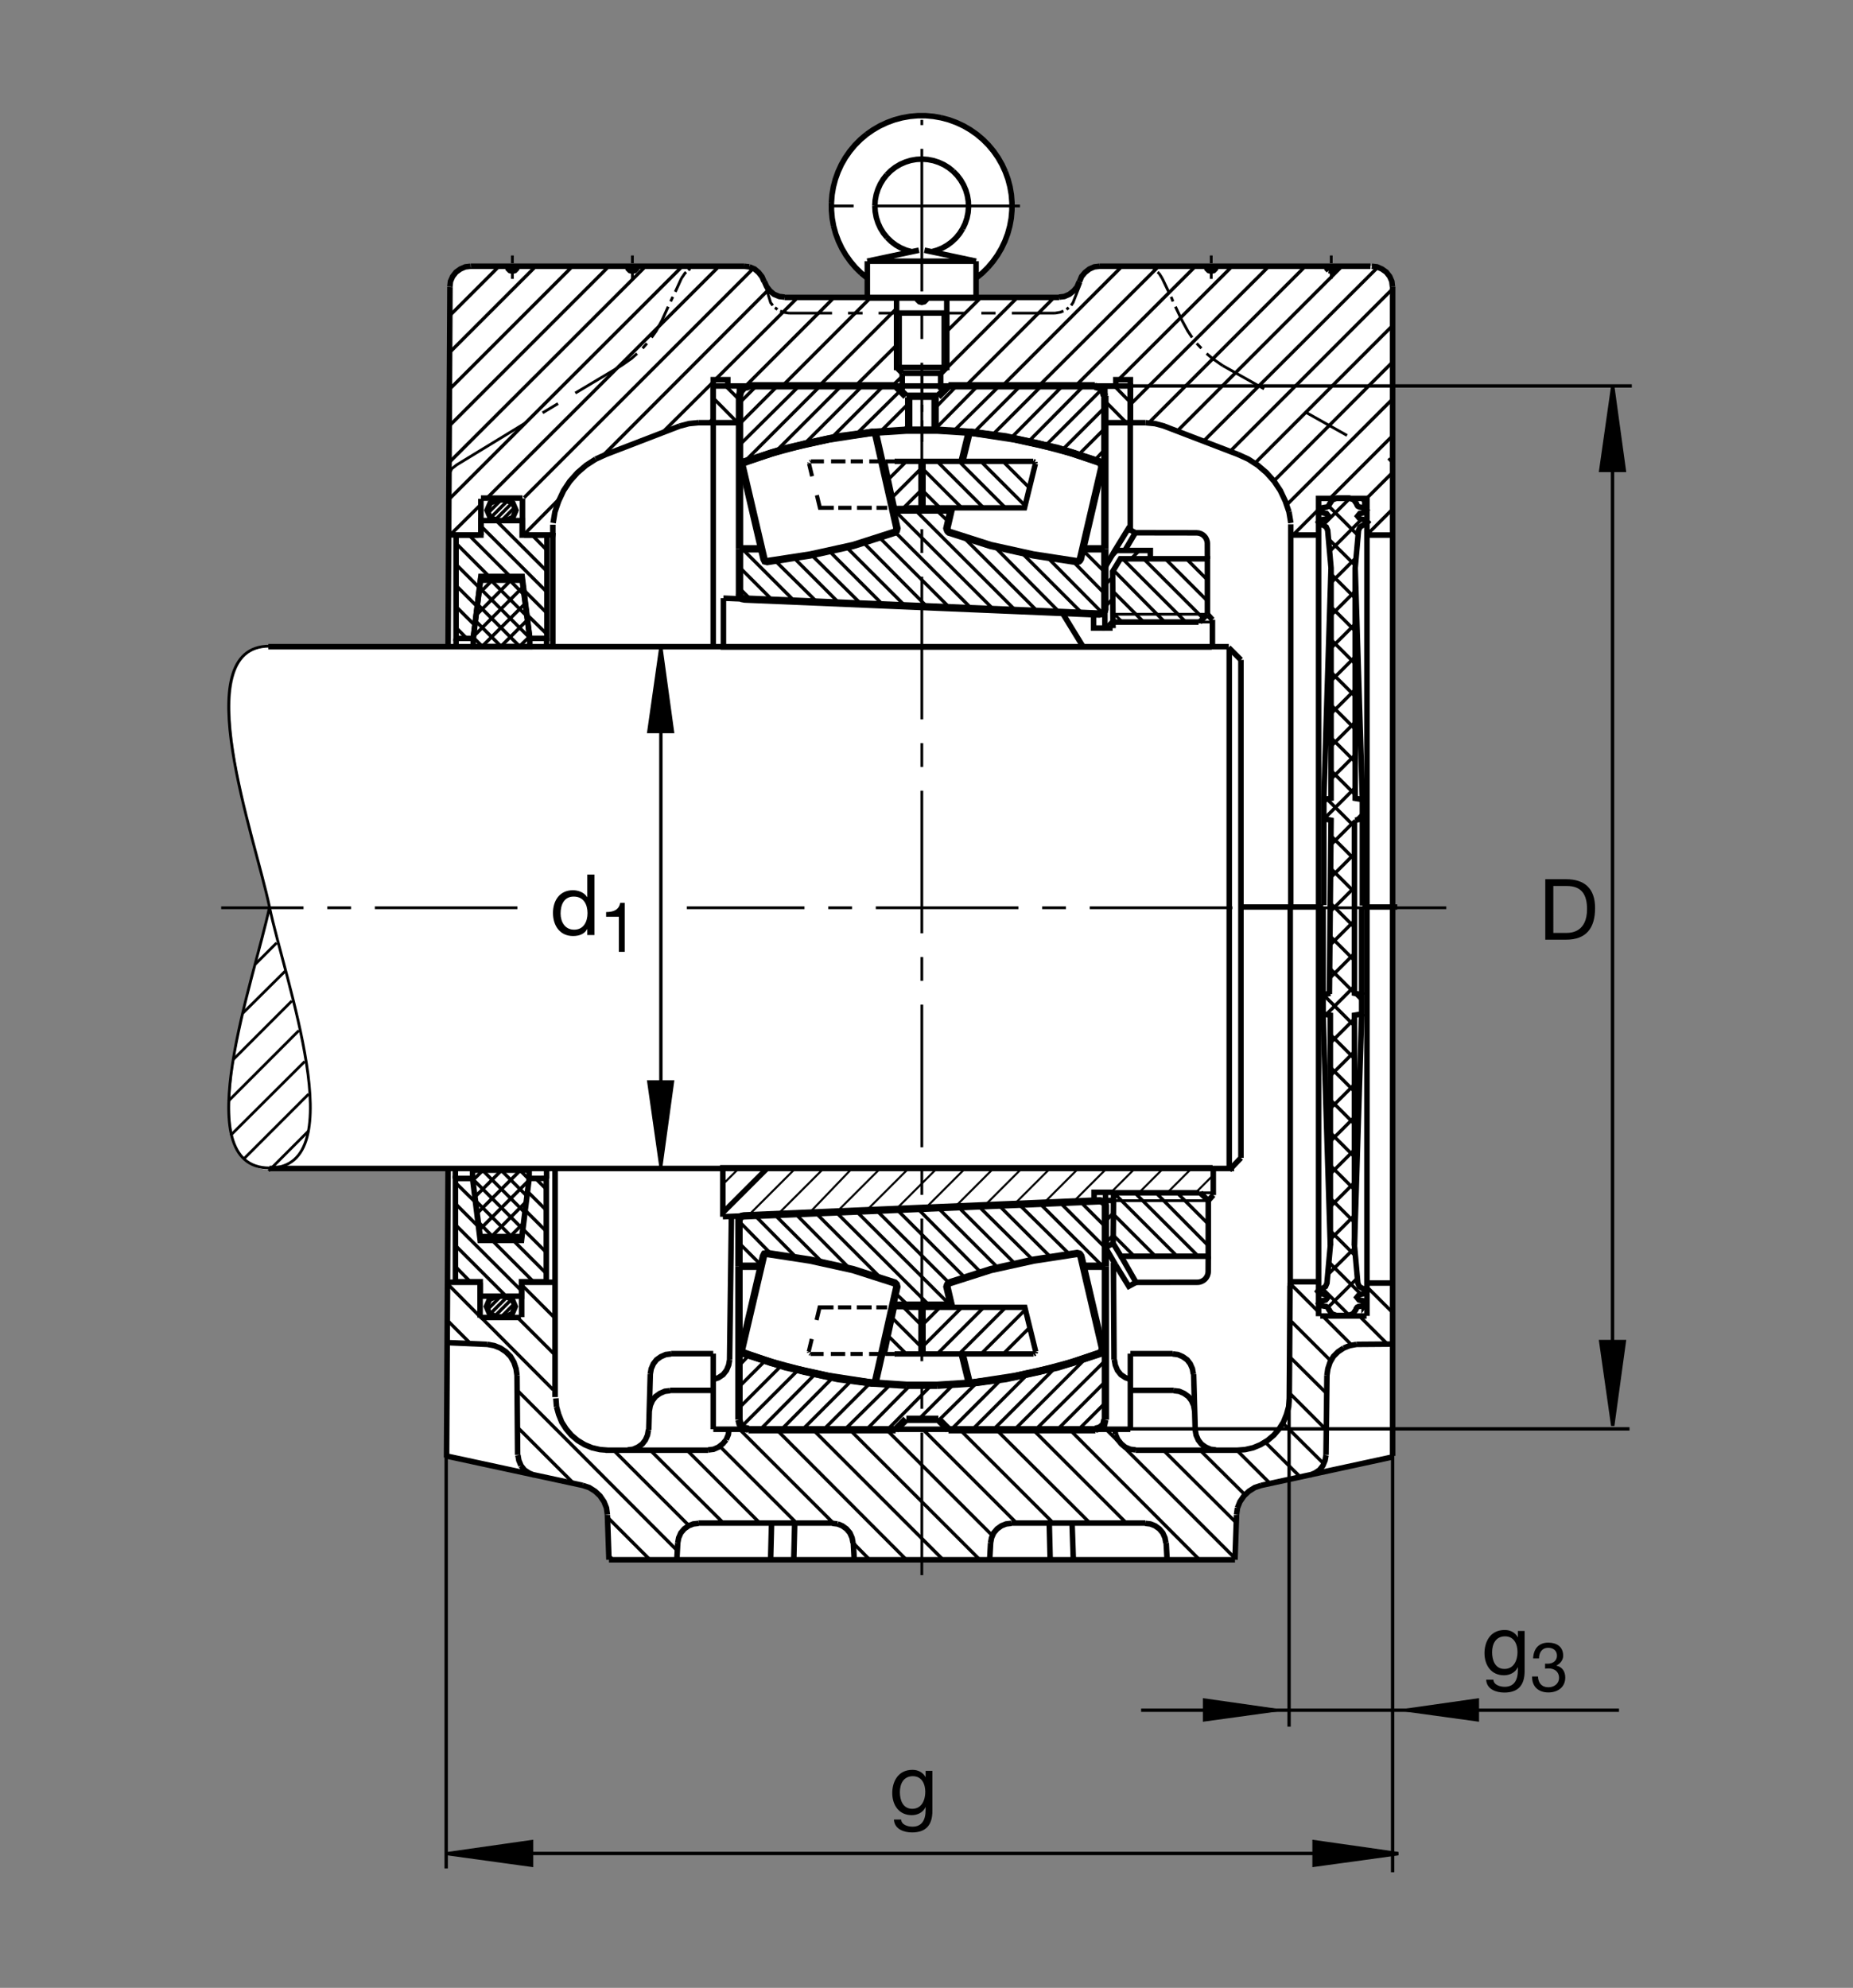 <?xml version="1.0" encoding="utf-8"?>
<!-- Generator: Adobe Illustrator 22.1.0, SVG Export Plug-In . SVG Version: 6.00 Build 0)  -->
<svg version="1.1" id="Ebene_1" xmlns="http://www.w3.org/2000/svg" xmlns:xlink="http://www.w3.org/1999/xlink" x="0px" y="0px"
	 viewBox="0 0 779.526 836.22" style="enable-background:new 0 0 779.526 836.22;" xml:space="preserve">
<rect x="0" y="0" width="779.526" height="836.22" fill="#808080" stroke="none"/>
<style type="text/css">
	.st0{fill:none;}
	.st1{fill:#FFFFFF;}
	.st2{fill:none;stroke:#000000;stroke-width:1.165;stroke-miterlimit:10;}
	.st3{fill:none;stroke:#000000;stroke-width:1.165;stroke-miterlimit:10.433;stroke-dasharray:60,10,10,10;}
	.st4{fill:none;stroke:#000000;stroke-width:2.329;stroke-miterlimit:10;}
	.st5{fill:none;stroke:#000000;stroke-width:1.165;stroke-miterlimit:10.433;}
	.st6{fill:none;stroke:#000000;stroke-width:2.33;stroke-miterlimit:10.433;}
	.st7{fill:none;stroke:#000000;stroke-width:1.165;stroke-miterlimit:10.433;stroke-dasharray:20,20;}
	.st8{fill:none;stroke:#000000;stroke-width:2.268;stroke-miterlimit:10.433;}
	.st9{fill:none;stroke:#000000;stroke-width:1.165;stroke-miterlimit:10;stroke-dasharray:60,10,10,10;}
	.st10{fill:none;stroke:#000000;stroke-width:0;stroke-miterlimit:10;}
	.st11{fill:none;stroke:#000000;stroke-width:2.325;stroke-miterlimit:3.864;}
	.st12{fill:none;stroke:#000000;stroke-width:1.417;stroke-miterlimit:3.864;}
	.st13{stroke:#000000;stroke-width:1.417;stroke-miterlimit:3.864;}
	.st14{fill:none;stroke:#000000;stroke-width:3.107;stroke-miterlimit:10;}
	.st15{fill:none;stroke:#000000;stroke-width:0.851;stroke-miterlimit:10.433;}
	.st16{fill:none;stroke:#000000;stroke-width:2.268;stroke-miterlimit:3.864;}
	.st17{fill:none;stroke:#000000;stroke-width:1.701;stroke-miterlimit:10;}
	.st18{fill:none;stroke:#000000;stroke-width:2.268;stroke-miterlimit:10;}
</style>
<polygon class="st0" points="0,0 779.526,0 779.526,836.22 0,836.22 0,0 "/>
<path class="st1" d="M188.198,272.024l0.806-151.152l1.23-4.768l1.431-1.822l1.816-1.301l2.085-0.911l2.569-0.259h114.34
	l4.043,0.659l0.381,0.511l1.689,1.431l1.431,1.821l0.913,2.08l1.04,2.082l1.431,1.821l1.689,1.431l2.212,0.91l2.212,0.39h35.259
	l0.029-8.064l-1.889-1.479l-1.934-1.816l-1.455-1.457l-1.294-1.529l-1.167-1.582l-1.172-1.611l-1.763-3.159l-1.499-2.932
	l-1.172-3.367l-0.796-2.976l-0.698-3.816l-0.23-4.612l0.332-5.047l0.85-4.25l1.421-4.328l2.031-4.502l3.252-5.098l4.341-4.585
	l5.039-3.984l5.6-2.878l4.8-1.75l4.224-0.986l6.264-0.496l6.783,0.581l6.064,1.711l5.068,2.265l4.405,2.766l4.463,3.823l3.408,4.058
	l2.734,4.068l2.168,4.443l1.611,5.068L425.6,83l0.146,5.911l-0.908,5.962l-2.051,6.611l-1.387,2.927l-1.553,2.619l-1.787,2.703
	l-2.061,2.383l-2.519,2.519l-2.861,2.352v7.908l34.658-0.078l2.207-0.259l2.08-0.91l1.826-1.431l1.426-1.692l0.39-0.13l0.655-2.082
	l0.908-2.209l1.436-1.692l1.816-1.431l2.08-0.911l2.217-0.259h114.238l2.734,0.259l2.08,0.911l1.826,1.301l1.426,1.822l0.908,2.08
	l0.391,2.341l-0.039,492.395l-55.411,12.797l-2.734,0.914l-2.471,1.557l-2.08,1.953l-1.69,2.471l-1.045,2.602l-0.391,2.861
	l-0.645,18.989H387.397l-131.089-0.83l-1.45-18.159l-0.39-2.861l-1.045-2.602l-1.689-2.471l-2.08-1.953l-3.042-2.07l-58.74-13.383
	l0.61-121.172l-74.297,0.571c-35.507,0-6.812-80.766-0.752-110.212c-6.059-29.443-33.75-109.875-0.185-109.688
	C167.827,272.539,188.198,272.024,188.198,272.024L188.198,272.024z"/>
<line class="st2" x1="257.993" y1="656.128" x2="256.177" y2="654.185"/>
<line class="st3" x1="608.432" y1="381.86" x2="288.93" y2="381.86"/>
<path class="st2" d="M586.303,197.773l-0.898-2.976 M585.112,194.16l-0.293-0.566l-0.801-0.708 M514.35,153.801l-4.287-2.986
	l-2.461-2.078 M505.395,146.53l-1.953-2.075 M501.499,141.988l-1.816-2.725l-2.471-4.544 M454.673,118.969l-3.282,8.35l-0.781,1.169
	 M449.575,129.399l-0.908,0.776 M447.368,130.825l-1.298,0.52l-2.207,0.388 M480.991,112.004l2.461,0.259l0.654,0.391
	 M485.141,113.042l0.518,0.261l0.391,0.389 M486.958,114.47l0.655,0.52 M487.612,114.99l1.298,2.075 M331.85,131.733l-2.339-0.388
	l-1.299-0.52 M327.046,130.175l-1.04-0.776 M325.097,128.488l-0.908-1.169l-2.427-8.052 M294.726,112.004l-2.466,0.259l-0.649,0.391
	 M290.444,113.042l-0.522,0.261l-0.391,0.389 M288.623,114.47l-0.517,0.52l-1.426,2.075 M278.501,134.719l-2.466,4.544l-1.948,2.725
	 M272.138,144.455l-1.816,2.075 M267.988,148.738l-2.339,2.078l-4.283,2.986 M387.793,131.733h-18.174 M362.871,131.733h-6.099
	 M350.019,131.733H331.85 M286.679,117.065l-2.598,5.713 M283.042,124.854l-0.908,1.948 M281.094,129.008l-2.593,5.71
	 M266.04,117.326v-3.115 M266.04,112.912v-1.037 M266.04,110.708v-3.247 M261.367,153.801l-19.341,11.551 M234.756,169.765
	l-6.49,3.894 M215.547,117.326v-3.115 M215.547,112.912v-1.037 M215.547,110.708v-3.247 M387.793,131.733h18.169 M412.846,131.733
	h5.967 M425.688,131.733h18.174 M488.911,117.065l2.725,5.713 M492.671,124.854l0.781,1.948 M494.487,129.008l2.724,5.71
	 M509.546,117.326v-3.115 M509.546,112.912v-1.037 M509.546,110.708v-3.247 M560.034,117.326v-3.115 M560.034,112.912v-1.037
	 M560.034,110.708v-3.247"/>
<path class="st4" d="M300.049,162.368v15.445 M519.184,491.543H113.379 M112.876,272.048h404.052 M543.032,219.997l-0.781-4.671
	 M542.251,215.327l-1.553-4.544l-2.08-4.414l-2.598-3.894l-3.242-3.635l-3.633-3.113l-4.023-2.598l-4.287-1.949 M475.532,177.813
	h-10.723v-15.445h10.723V177.813L475.532,177.813z M454.116,118.493l0.908-2.207l1.436-1.687l1.816-1.428l2.07-0.908l2.207-0.259
	 M507.466,112.004l0.263,1.038l0.781,0.779l1.035,0.261l1.035-0.261l0.781-0.779l0.254-1.038 M557.964,112.004l0.254,1.038
	l0.781,0.779 M558.999,113.821l1.035,0.261l1.045-0.261l0.771-0.779l0.264-1.038 M577.085,112.004l2.207,0.259l2.07,0.908
	l1.826,1.299l1.426,1.817l0.908,2.077l0.254,2.207 M389.868,125.114l-0.263,1.038l-0.772,0.779l-1.04,0.259 M387.793,127.19
	l-1.035-0.259l-0.781-0.779l-0.259-1.038 M197.949,112.004l-2.207,0.259l-2.075,0.908l-1.816,1.299l-1.43,1.817l-0.909,2.077
	l-0.258,2.207 M233.852,588.247l0.259,3.501 M234.111,591.748l0.913,3.247l1.294,3.242l1.817,2.856l2.207,2.598l2.598,2.207
	l2.988,1.816l3.116,1.299l3.374,0.776l3.374,0.259 M520.444,610.049l3.378-0.259l3.37-0.776l3.115-1.299l2.989-1.816l2.597-2.207
	l2.207-2.598l1.816-2.856l1.299-3.242l0.908-3.247l0.254-3.501 M217.881,612.129l0.391,2.207l0.908,2.202 M219.179,616.538
	l1.431,1.822l1.948,1.294l2.202,0.913 M273.569,577.988l0.386-2.207l0.908-2.075l1.298-1.69l1.822-1.294l2.075-0.913l2.207-0.254
	 M306.665,601.225l-0.259,2.202l-0.909,2.207 M305.498,605.634l-1.426,1.69l-1.816,1.431l-2.08,0.908l-2.207,0.259 M272.788,601.484
	l-0.391,2.207l-0.908,2.075l-1.294,1.69l-1.822,1.299l-2.075,0.908l-2.207,0.259 M273.178,593.438l0.391-2.207l0.908-2.076
	l1.299-1.689l1.816-1.299l2.075-0.909l2.207-0.258 M300.049,580.327l2.207-0.781l1.943-1.299l1.431-1.817l0.908-2.207l0.391-2.207
	 M350.151,640.815l2.207,0.259 M352.358,641.074l1.944,0.776l1.816,1.299l1.431,1.69l0.908,2.075l0.391,2.075 M293.818,640.815
	l-2.207,0.259l-1.948,0.776l-1.816,1.299l-1.431,1.69l-0.908,2.075l-0.386,2.075 M217.495,578.51l-0.391-2.729l-0.908-2.725
	l-1.426-2.465l-1.948-1.949l-2.339-1.557l-2.593-1.035l-2.857-0.523 M493.843,585l2.207,0.258l2.07,0.909l1.816,1.299l1.299,1.689
	l0.908,2.076l0.391,2.207 M502.798,601.484l0.39,2.207l0.908,2.075l1.299,1.69l1.816,1.299l2.07,0.908l2.208,0.259 M481.762,640.815
	l2.207,0.259l1.954,0.776l1.816,1.299l1.426,1.69l0.908,2.075l0.391,2.075 M477.739,609.922l-2.208-0.259l-2.207-0.908l-1.68-1.431
	l-1.426-1.816l-0.917-2.081 M469.302,603.427l-0.254-2.202 M493.315,569.555l2.207,0.254l2.08,0.913l1.816,1.294l1.299,1.69
	l0.908,2.075l0.391,2.207 M550.952,620.566l2.207-0.913l1.944-1.294l1.426-1.822l0.908-2.202l0.391-2.207 M425.434,640.815
	l-2.207,0.259l-1.943,0.776l-1.816,1.299l-1.436,1.69l-0.908,2.075l-0.391,2.075 M575.053,225.095h11.367 M285.898,179.24
	l3.897-1.037l4.023-0.391 M254.878,191.181l-4.287,1.949 M321.465,118.493l-0.909-2.075l-1.43-1.819l-1.685-1.428l-2.207-0.908
	 M315.234,112.263l-2.207-0.259 M321.592,118.493l0.913,2.077l1.425,1.816l1.685,1.428l2.207,0.908l2.207,0.259 M385.718,125.114
	l0.259,1.038l0.781,0.779l1.035,0.259l1.04-0.259l0.772-0.779l0.263-1.038 M268.115,112.004l-0.259,1.038l-0.776,0.779l-1.04,0.261
	l-1.04-0.261l-0.777-0.779l-0.258-1.038 M217.622,112.004l-0.258,1.038l-0.777,0.779l-1.04,0.261l-1.04-0.261l-0.777-0.779
	l-0.259-1.038 M481.899,177.813l4.024,0.391l3.896,1.037 M445.552,124.983l2.207-0.259l2.08-0.908l1.816-1.428l1.426-1.687
	l0.909-2.207 M570.678,565.527l-2.852,0.523l-2.598,1.035 M565.229,567.085l-2.334,1.557l-1.953,1.949l-1.426,2.465l-0.908,2.725
	l-0.391,2.729 M530.571,624.849l-2.725,0.908l-2.47,1.558l-2.07,1.948l-1.69,2.466l-1.035,2.593 M520.581,634.321l-0.391,2.857
	 M481.762,640.683h-56.328 M387.793,656.128h131.743 M475.532,601.225H300.078 M350.151,640.683h-56.333 M255.527,637.177
	l-0.391-2.857l-1.04-2.593l-1.684-2.466l-2.08-1.948l-2.466-1.558l-2.725-0.908 M272.92,601.484l0.649-23.497 M188.501,491.87
	l-0.639,121.264 M282.265,569.424h17.783 M358.974,648.989l0.391,7.139 M254.746,610.049h43.223 M468.784,572.016l0.391,2.207
	l0.908,2.207l1.426,1.817l1.953,1.299l2.207,0.781 M475.532,569.424v31.801 M307.705,512.046l-0.777,59.971 M245.141,624.849
	l-57.193-12.334 M217.754,611.997l-0.259-33.487 M198.047,112.004h114.98 M321.592,118.493v0.129 M330.029,125.114h57.764
	 M300.049,177.813h-6.23 M285.898,179.24l-31.021,11.941 M554.712,225.056h-11.778 M554.712,553.662V209.658h20.341v343.887
	 M576.557,112.004H462.553 M454.116,118.493v0.129 M445.552,125.114h-57.759 M489.682,179.24l31.153,11.941 M219.8,225.3v-15.617
	 M493.315,569.424h-17.784 M502.143,577.988l0.655,23.497 M468.657,572.016l-0.263-40.844 M530.571,624.849l55.313-11.973
	 M493.843,584.868h-18.311 M255.527,637.31l0.65,18.818 M543.296,539.19h11.406 M574.878,553.584h-19.482 M542.71,540.883
	l-0.332,47.364 M558.218,578.51l-0.391,33.487 M520.962,610.049h-43.223 M520.19,637.31l-0.654,18.818 M416.733,648.989
	l-0.391,7.139 M300.049,601.225v-31.801 M574.995,539.732h11.133 M451.528,656.128l-0.528-15.445 M441.401,640.683l0.391,15.445
	 M387.793,656.128H256.177 M281.875,584.868h18.174 M324.58,640.683l-0.391,15.445 M333.926,656.128l0.391-15.445 M285.122,648.989
	l-0.391,7.139 M490.591,648.989l0.39,7.139 M202.3,225.166v-15.347 M188.711,225.027h12.583 M586.01,565.41l-15.332,0.117
	 M219.8,209.536h-17.486 M188.55,564.81l16.484,0.718"/>
<path class="st5" d="M113.379,491.313c-35.43,0-6.05-80.371,0-109.753 M113.379,491.313c35.434,0,6.049-80.371,0-109.753
	 M113.379,271.801c-35.43,0-6.05,80.374,0,109.759"/>
<path class="st6" d="M542.778,540.883V382.031 M543.003,220.571v161.46 M233.51,587.695V491.87"/>
<path class="st4" d="M300.049,177.813h11.01v-15.445h-11.01V177.813L300.049,177.813z M300.049,272.048V159.724h6.133v2.644h163.218
	v-2.644h6.133v18.089h6.367"/>
<line class="st3" x1="387.793" y1="662.612" x2="387.793" y2="50.423"/>
<line class="st4" x1="189.282" y1="120.7" x2="188.501" y2="271.884"/>
<polyline class="st2" points="188.843,199.499 190.093,197.148 192.09,195.574 221.001,177.944 "/>
<line class="st6" x1="232.578" y1="220.715" x2="232.578" y2="271.731"/>
<path class="st4" d="M219.458,539.472v14.595 M201.958,539.604v14.668 M188.55,539.404h12.744 M219.121,554.214h-16.807
	 M233.652,539.404h-13.174 M475.493,224.048v-46.313"/>
<path class="st2" d="M96.035,463.208l29.692-29.693 M128.188,446.538l-31.201,31.069 M102.646,487.426l27.197-27.197
	 M129.863,475.688l-16.875,16.875 M107.427,405.581l8.945-8.948 M119.917,408.569l-17.779,17.647 M98.11,445.723l24.678-24.678"/>
<path class="st4" d="M222.607,492.251v3.477l-3.076,24.463h-17.52l-3.217-24.463v-3.477H222.607L222.607,492.251z M219.389,539.18
	h10.43v-43.482l-7.212,0.029l-3.218,26.07h-17.378l-3.217-26.07h-7.212v43.452h10.429v6.079h17.378V539.18L219.389,539.18
	L219.389,539.18z M212.441,545.258l3.042,1.304l1.299,3.042l-1.299,3.042l-3.042,1.304h-3.476l-3.042-1.304l-1.304-3.042
	l1.304-3.042l3.042-1.304H212.441L212.441,545.258z M199.072,272.014v-3.477l3.081-24.466h17.514l3.217,24.466v3.477H199.072
	L199.072,272.014z M250.591,193.13l-4.023,2.598l-3.633,3.113l-3.247,3.635l-2.593,3.894l-2.075,4.414l-1.563,4.544l-0.777,4.671
	 M232.68,224.079L232.68,224.079l-0.132,0.947h-12.07"/>
<path class="st6" d="M191.548,495.8v-4.199 M229.951,495.8v-3.896 M191.85,268.681v3.301 M229.951,268.383v3.299"/>
<line class="st3" x1="217.68" y1="381.86" x2="93.052" y2="381.86"/>
<line class="st7" x1="514.35" y1="153.801" x2="583.276" y2="192.497"/>
<path class="st4" d="M209.238,219.004l-3.037-1.304l-1.304-3.042l1.304-3.039l3.037-1.304h3.477l3.042,1.304l1.303,3.039
	l-1.303,3.042l-3.042,1.304H209.238L209.238,219.004z M202.29,225.088h-10.43v43.479l7.212-0.029l3.218-26.07h17.378l3.217,26.07
	h7.212v-43.45h-10.429v-6.084H202.29V225.088L202.29,225.088L202.29,225.088z"/>
<line class="st2" x1="572.944" y1="549.399" x2="574.565" y2="547.779"/>
<path class="st4" d="M559.653,523.94l-3.047-97.388 M558.94,550.517l0.098,0.406 M572.837,418.457v-36.529 M569.8,523.94
	l3.037-97.388 M556.606,382.109v36.348"/>
<line class="st2" x1="570.2" y1="345.046" x2="573.139" y2="342.104"/>
<path class="st4" d="M559.956,238.935l-3.047,97.388 M559.243,212.356l0.107-0.406 M573.139,344.417v36.528 M570.102,238.935
	l3.037,97.388 M556.909,380.766v-36.35 M570.102,345.046l3.037-0.63v-8.094l-3.037-0.508v-96.88l1.416-15.825l0.616-1.421
	l1.318-0.811l1.113-0.203l0.811-1.016l-0.811-0.913l-2.539-0.508l-0.908-1.116l0.908-1.115l2.129-0.406l0.82-1.016l-0.82-1.014
	v0.103l-2.334-0.408l-0.606-0.303l-0.401-0.611l-0.107-0.406l-1.211-1.723l-1.933-0.71h-2.539h-2.529l-1.934,0.71l-1.211,1.723
	l-0.508,1.016l-0.615,0.303l-2.324,0.408l-0.81,0.911l0.81,1.016l2.129,0.406l0.908,1.115l-0.908,1.116l-2.539,0.508l-0.811,0.913
	l0.811,1.016l1.113,0.203l1.319,0.811l0.615,1.421l1.416,15.825v96.88l-3.047,0.508v8.094l3.047,0.63l-0.703,73.108 M569.8,345.315
	v72.512l3.037,0.63v8.095l-3.037,0.508v96.88l1.416,15.825l0.606,1.416l1.318,0.816l1.123,0.2l0.81,1.016l-0.81,0.913l-2.539,0.508
	l-0.918,1.114l0.918,1.118l2.129,0.405l0.81,1.016l-0.81,1.016v-0.103l-2.334,0.406l-0.605,0.302l-0.41,0.61l-0.097,0.406
	l-1.221,1.724l-1.924,0.713h-2.539h-2.539l-1.923-0.713l-1.221-1.724l-0.498-1.016l-0.615-0.302l-2.334-0.406l-0.81-0.913
	l0.81-1.016l2.129-0.405l0.918-1.118l-0.918-1.114l-2.529-0.508l-0.81-0.913l0.81-1.016l1.113-0.2l1.318-0.816l0.606-1.416
	l1.426-15.825v-96.88l-3.047-0.508v-8.095l3.047-0.63 M517.114,492.236l4.922-5.171 M522.036,487.065V277.588 M516.831,272.387
	l5.205,5.203"/>
<line class="st6" x1="517.124" y1="272.719" x2="517.124" y2="492.28"/>
<path class="st8" d="M521.802,381.548h34.883 M573.178,381.548h14.629"/>
<line class="st9" x1="429.096" y1="86.645" x2="346.841" y2="86.645"/>
<path class="st2" d="M378.838,131.697v24.534 M396.645,131.697v24.534"/>
<path class="st4" d="M388.921,105.263l21.699,4.612 M410.62,109.875v7.127 M410.62,117.002v8.359 M410.62,125.361h-45.757
	 M364.863,125.361v-8.359 M364.863,117.002v-7.127 M364.863,109.875l21.719-4.612 M383.554,105.898l-2.344-0.652l-2.232-0.95
	l-2.114-1.214l-1.934-1.463l-1.743-1.689 M373.188,99.931l-1.533-1.882l-1.284-2.078l-1.001-2.197l-0.742-2.325l-0.439-2.375
	l-0.157-2.429 M368.032,86.645l0.142-2.392l0.44-2.358l0.723-2.271l0.986-2.183l1.245-2.058l1.479-1.866 M373.047,73.518
	l1.709-1.689l1.88-1.463l2.061-1.231l2.202-0.966l2.285-0.705l2.358-0.406l2.392-0.122l2.373,0.176l2.363,0.456l2.266,0.74
	l2.188,1.004l2.021,1.267l1.865,1.496 M401.01,72.075l1.67,1.724l1.445,1.901l1.211,2.076l0.957,2.199l0.664,2.288l0.391,2.358
	l0.098,2.393l-0.186,2.395l-0.479,2.339l-0.751,2.271l-1.045,2.165 M404.985,96.184l-1.28,2.024l-1.513,1.848l-1.748,1.653
	l-1.914,1.425l-2.08,1.196l-2.217,0.916l-2.305,0.652 M410.62,117.002l2.568-2.112l2.373-2.339 M415.561,112.551l2.149-2.534
	l1.933-2.713l1.689-2.866l1.426-3.011l1.162-3.113l0.879-3.205l0.605-3.274l0.293-3.326l0.02-3.325l-0.264-3.31l-0.566-3.291
	l-0.839-3.201l-1.123-3.132 M422.925,72.251l-1.397-3.028l-1.651-2.885l-1.905-2.729l-2.129-2.569l-2.353-2.358l-2.539-2.146
	l-2.725-1.902l-2.871-1.67l-3.028-1.409l-3.115-1.145l-3.223-0.861 M395.991,49.549l-3.272-0.582l-3.305-0.3h-3.345l-3.306,0.3
	l-3.276,0.582l-3.218,0.861l-3.115,1.145l-3.027,1.409l-2.871,1.67l-2.724,1.902 M364.531,56.535l-2.535,2.146l-2.358,2.358
	l-2.128,2.569l-1.905,2.729l-1.655,2.885l-1.387,3.028l-1.128,3.132l-0.844,3.201l-0.562,3.291l-0.264,3.31 M349.765,85.185
	l0.02,3.325l0.293,3.326l0.6,3.274 M350.678,95.11l0.879,3.205l1.162,3.113l1.426,3.011l1.69,2.866l1.938,2.713l2.143,2.534
	l2.378,2.339 M362.295,114.89l2.568,2.112 M364.863,109.875h45.757 M398.296,125.361v29.214h-21.113v-29.214 M377.182,131.697
	h21.113 M377.182,154.575l2.466,2.464"/>
<polyline class="st6" points="379.648,157.038 395.835,157.038 398.296,154.575 "/>
<polyline class="st10" points="388.921,105.263 387.744,105.141 386.562,105.263 "/>
<path class="st6" d="M379.546,157.109v6.836 M395.718,157.138v6.858"/>
<line class="st11" x1="585.854" y1="120.564" x2="585.854" y2="612.431"/>
<path class="st12" d="M305.239,162.368l5.82,5.816 M310.302,177.813l-10.254-10.383 M323.281,121.87l-69.702,69.831
	 M235.146,210.005l-14.497,14.624 M220.478,209.355l96.441-96.443 M302.514,112.004l-97.764,97.632 M188.843,210.097l98.222-98.093
	 M271.621,112.004l-82.617,82.487 M189.111,179.065l67.066-67.061 M240.859,112.004l-51.773,51.77 M189.067,148.347l36.343-36.343
	 M209.966,112.004l-20.782,20.781 M300.859,159.734l34.751-34.619 M350.927,125.114l-37.25,37.254 M329.121,162.368l37.256-37.254
	 M377.202,129.734l-32.632,32.634 M359.887,162.368l17.198-17.07 M379.404,158.423l-4.072,3.945 M395.805,157.339l32.227-32.224
	 M443.471,125.114l-37.246,37.254 M421.665,162.368l50.371-50.364 M202.539,211.977l-13.028,12.9 M278.559,182.038l21.651-21.521
	 M300.049,175.996l-1.689,1.816 M210.805,210.315l-5.737,5.735 M208.11,218.918l7.476-7.475 M216.802,213.181l-5.826,5.823
	 M206.284,217.876l7.388-7.388 M220.625,250.376l-6.084-6.169 M200.898,254.199l17.813,17.815 M202.983,272.014l-3.823-3.823
	 M199.16,267.757l21.03-21.031 M218.452,272.014l4.346-4.258 M230.132,249.106l-27.602-27.602 M222.798,268.276l-21.118-21.116
	 M221.753,259.326l-15.117-15.119 M200.288,258.806l14.516-14.6 M221.059,253.764l-18.335,18.25 M200.029,261.15l10.864,10.864
	 M210.63,272.014l11.298-11.297 M201.421,249.768l5.562-5.561 M197.129,224.968l16.846,16.849 M205.112,241.816l-13.086-13.086
	 M191.728,237.295l9.902,9.902 M200.669,255.102l-9.14-9.143 M191.728,255.024l7.729,7.727 M196.015,268.174l-4.59-4.587
	 M209.428,219.67l20.288,20.288 M230.18,231.557l-6.348-6.48 M230.122,257.961l-9.6-9.602 M222.026,258.862l8.233,8.1
	 M473.852,177.829l-8.779-8.906 M468.774,162.368l6.709,6.836 M487.475,112.004l-50.488,50.364 M452.436,162.368l50.489-50.364
	 M518.374,112.004l-47.822,47.683 M475.532,170.156l58.282-58.151 M549.135,112.004l-65.81,65.808 M495.268,181.318l69.307-69.314
	 M579.614,112.419L506.303,185.6 M517.466,189.885l68.799-68.803 M586.264,136.529l-58.291,58.291 M535.893,202.346l50.371-50.501
	 M586.264,167.422l-44.922,44.917 M544.126,224.878l11.631-11.628 M559.38,209.751l26.884-26.882 M586.264,198.313l-13.067,13.064
	 M586.264,213.73l-11.396,11.397 M543.159,555.796l16.622,16.611 M568.598,565.786l-12.07-12.08 M554.702,551.889l-11.377-11.381
	 M571.987,553.72l11.318,11.324 M585.893,552.182l-10.859-10.854 M542.29,570.508l15.888,15.761 M403.628,601.225l39.463,39.458
	 M458.53,640.683l-39.59-39.458 M434.389,601.225l39.463,39.458 M489.428,610.049l30.625,30.503 M523.696,628.74l-18.829-18.691
	 M519.536,655.483l-54.257-54.258 M449.839,601.225l54.776,54.903 M532.387,606.811l14.834,14.702 M556.968,615.815l-17.227-17.104
	 M534.477,624.214l-13.506-13.501 M557.876,601.411L542.28,585.81 M304.331,640.683l-30.762-30.634 M258.12,610.049l31.675,31.674
	 M284.858,652.237l-67.363-67.496 M255.527,638.217l17.91,17.911 M289.013,610.049l30.635,30.634 M335.093,640.683L302.9,608.491
	 M311.079,601.225l39.463,39.458 M381.303,656.128l-54.775-54.903 M341.845,601.225l54.897,54.903 M412.192,656.128l-54.902-54.903
	 M372.734,601.225l44.78,44.781 M427.641,640.683l-39.458-39.458 M358.974,649.121l6.88,7.007 M202.68,554.609l-14.385-14.517
	 M218.252,554.737l15.371,15.371 M233.652,554.688l-14.199-14.2 M197.895,565.136l-9.673-9.668 M217.622,600.318l23.755,23.75
	 M232.68,584.609l-29.57-29.703 M191.548,515.156l27.602,27.602 M224.551,539.297l-16.846-16.846 M216.567,522.451l13.086,13.081
	 M229.951,526.967l-9.902-9.897 M221.01,509.165l9.141,9.14 M212.251,544.594l-20.288-20.288 M191.499,532.705l6.353,6.48
	 M210.874,553.95l5.738-5.733 M213.569,545.346l-7.476,7.475 M204.878,551.084l5.825-5.826 M215.395,546.391l-7.387,7.388
	 M201.054,513.891l6.084,6.167 M220.781,510.068l-17.813-17.818 M218.696,492.251l3.823,3.823 M222.519,496.508l-21.03,21.031
	 M203.227,492.251l-4.345,4.258 M198.882,495.991L220,517.104 M199.927,504.936l15.122,15.122 M221.391,505.459l-14.511,14.599
	 M200.62,510.498l18.335-18.247 M221.65,503.115l-10.859-10.864 M211.05,492.251l-11.299,11.299 M220.259,514.497l-5.562,5.561
	 M229.951,509.243l-7.729-7.729 M225.664,496.093l4.59,4.585 M191.557,506.303l9.6,9.6 M199.653,505.405l-8.233-8.101
	 M559.956,241.472l10.147,10.144 M558.843,226.66l11.357,11.26 M558.94,212.866l12.383,12.373 M573.247,213.471l1.621,1.624
	 M557.221,213.371l-1.933,1.926 M556.606,220.879l11.26-11.262 M559.35,231.936l13.487-13.493 M559.956,245.122l10.547-10.547
	 M558.227,336.118l11.875,11.87 M559.956,324.148l10.147,10.144 M572.026,336.118l1.113,1.219 M559.956,310.352l10.147,10.144
	 M559.956,296.555l10.147,10.144 M559.956,282.758l10.147,10.147 M559.956,269.065l10.147,10.144 M559.956,255.268l10.147,10.144
	 M559.956,258.818l10.147-10.144 M559.956,272.615l10.147-10.144 M559.956,286.411l10.147-10.144 M559.956,300.207l10.147-10.144
	 M559.956,313.901l10.147-10.144 M559.956,327.7l10.147-10.146 M558.432,336.118l-1.523,1.523 M570.102,331.35l-13.194,13.188
	 M559.497,383.567l10.166-10.162 M559.653,397.436l10.147-10.144 M559.653,411.235l10.147-10.146 M569.8,417.729l-10.147-10.149
	 M559.653,393.887L569.8,404.03 M559.565,379.822l10.195,10.188 M559.956,365.437l9.805,9.8 M559.956,351.64l10.147,10.144
	 M570.102,345.146l-10.147,10.147 M559.956,368.989l10.147-10.146 M557.925,426.753l11.875-11.868 M559.653,438.725l10.147-10.146
	 M571.723,426.753l1.114-1.216 M559.653,452.524l10.147-10.146 M559.653,466.318l10.147-10.142 M559.653,480.112L569.8,469.97
	 M559.653,476.465l10.147,10.141 M559.653,462.666l10.147,10.147 M559.653,448.969l10.147,10.147 M559.653,435.175l10.147,10.142
	 M569.8,431.523l-13.194-13.189 M569.897,417.827l2.94,2.944 M559.653,493.809l10.147-10.142 M559.653,507.607l10.147-10.146
	 M559.653,521.401l10.147-10.142 M558.54,536.216l11.357-11.265 M558.637,550.009l12.373-12.378 M559.038,530.938l13.496,13.491
	 M559.653,517.749L570.2,528.3 M559.653,504.057l10.147,10.141 M559.653,490.258l10.147,10.147 M556.303,541.997l11.26,11.26
	 M412.71,125.114l-14.278,14.153"/>
<g>
	<g>
		<g>
			<path d="M250.086,393.33h-3.029v-2.494h-0.071c-0.998,2.031-3.349,2.922-5.879,2.922c-5.665,0-8.48-4.489-8.48-9.691
				c0-5.202,2.779-9.584,8.409-9.584c1.888,0,4.596,0.713,5.95,2.886h0.071v-9.477h3.029V393.33z M241.535,391.085
				c4.062,0,5.629-3.492,5.629-6.948c0-3.634-1.639-6.983-5.808-6.983c-4.133,0-5.522,3.527-5.522,7.126
				C235.834,387.736,237.616,391.085,241.535,391.085z"/>
		</g>
	</g>
</g>
<g>
	<g>
		<g>
			<path d="M262.804,400.415h-2.471v-14.767h-5.349v-1.977c2.82,0,5.378-0.756,5.93-3.866h1.89V400.415z"/>
		</g>
	</g>
</g>
<path class="st12" d="M187.7,610.591v175.385 M587.885,779.677h-396.43 M585.854,612.358v175.215"/>
<polygon class="st13" points="552.802,784.638 588.237,779.765 552.802,774.716 552.802,784.638 "/>
<polygon class="st13" points="223.618,774.716 223.618,784.638 188.188,779.765 223.618,774.716 "/>
<line class="st12" x1="278.022" y1="272.177" x2="278.022" y2="490.581"/>
<polygon class="st13" points="683.325,197.903 678.452,162.47 673.403,197.903 683.325,197.903 "/>
<polygon class="st13" points="673.403,564.331 683.325,564.331 678.452,599.765 673.403,564.331 "/>
<path class="st12" d="M678.364,176.235v417.637 M475.483,162.358h210.986 M470.444,601.074h215.068"/>
<g>
	<g>
		<g>
			<path d="M650.074,369.851h8.729c7.838,0,12.221,3.919,12.221,12.114c0,8.516-3.741,13.325-12.221,13.325h-8.729V369.851z
				 M653.459,392.44h5.63c2.316,0,8.551-0.641,8.551-10.012c0-6.057-2.245-9.727-8.48-9.727h-5.701V392.44z"/>
		</g>
	</g>
</g>
<polygon class="st13" points="282.885,307.737 278.012,272.305 272.964,307.737 282.885,307.737 "/>
<polygon class="st13" points="272.964,455.146 282.885,455.146 278.012,490.581 272.964,455.146 "/>
<polygon points="622.207,714.35 622.207,724.272 586.772,719.399 622.207,714.35 "/>
<line class="st12" x1="681.079" y1="719.409" x2="480.053" y2="719.409"/>
<polygon points="506.025,724.272 541.46,719.399 506.025,714.35 506.025,724.272 "/>
<line class="st12" x1="542.29" y1="539.654" x2="542.29" y2="726.333"/>
<g>
	<g>
		<g>
			<path d="M641.384,702.949c0,5.986-2.743,9.05-8.551,9.05c-3.456,0-7.446-1.39-7.625-5.416h3.029
				c0.142,2.209,2.779,2.993,4.774,2.993c3.955,0,5.523-2.85,5.523-6.983v-1.211h-0.071c-0.998,2.245-3.42,3.349-5.736,3.349
				c-5.487,0-8.23-4.311-8.23-9.335c0-4.347,2.138-9.727,8.515-9.727c2.316,0,4.382,1.033,5.487,3.064h-0.036h0.071v-2.637h2.85
				V702.949z M638.391,694.932c0-3.242-1.425-6.591-5.238-6.591c-3.883,0-5.451,3.171-5.451,6.698c0,3.313,1.211,7.019,5.202,7.019
				S638.391,698.388,638.391,694.932z"/>
		</g>
	</g>
</g>
<g>
	<g>
		<g>
			<path d="M649.989,699.829c0.378,0.029,0.727,0.029,1.075,0.029c2.093,0,3.924-1.134,3.924-3.372c0-2.151-1.57-3.314-3.663-3.314
				c-2.703,0-3.866,2.064-3.895,4.476h-2.471c0.145-3.924,2.238-6.656,6.366-6.656c3.575,0,6.279,1.715,6.279,5.523
				c0,1.802-1.279,3.372-2.849,4.099v0.058c2.5,0.552,3.721,2.529,3.721,5c0,4.128-3.227,6.279-7.093,6.279
				c-4.186,0-6.947-2.471-6.86-6.715h2.471c0.087,2.674,1.57,4.535,4.389,4.535c2.413,0,4.477-1.482,4.477-3.982
				c0-2.587-1.948-3.953-4.389-3.953c-0.494,0-1.018,0.029-1.483,0.087V699.829z"/>
		</g>
	</g>
</g>
<g>
	<g>
		<g>
			<path d="M392.243,761.787c0,5.986-2.744,9.05-8.551,9.05c-3.456,0-7.447-1.39-7.625-5.416h3.028
				c0.142,2.209,2.779,2.993,4.775,2.993c3.955,0,5.522-2.85,5.522-6.983v-1.211h-0.071c-0.998,2.245-3.42,3.349-5.736,3.349
				c-5.487,0-8.23-4.311-8.23-9.335c0-4.347,2.138-9.727,8.516-9.727c2.316,0,4.382,1.033,5.487,3.064h-0.036h0.071v-2.636h2.85
				V761.787z M389.251,753.77c0-3.242-1.425-6.592-5.237-6.592c-3.884,0-5.451,3.171-5.451,6.698c0,3.314,1.211,7.019,5.202,7.019
				S389.251,757.226,389.251,753.77z"/>
		</g>
	</g>
</g>
<path class="st2" d="M508.305,505.068h-40.009 M504.077,501.772l4.102,3.862 M312.031,532.661l-1.172-0.938"/>
<path class="st4" d="M510.405,491.255v11.46 M510.405,502.715l-2.1,2.339 M504.546,501.762h-36.25 M465.024,505.053l-160.942,6.787
	 M469.233,531.958l5.615,9.126l3.047-1.641"/>
<path class="st14" d="M465.024,532.661h-9.355 M399.018,601.435h61.797 M400.229,549.033h-24.565 M310.864,568.452v28.775
	 M310.864,597.227l0.469,1.87l1.401,1.636l2.104,0.469 M314.839,601.435h61.943 M381.279,597.041h13.491 M394.38,582.719h-6.553
	h-6.548 M381.279,582.719l-14.507-0.932l-14.267-1.87l-14.038-3.042l-14.033-3.745l-13.569-4.678 M465.024,568.452v28.775
	 M394.624,596.948l4.483,4.487 M394.38,582.719l14.502-0.932 M408.882,581.787l14.268-1.87l14.033-3.042l14.043-3.745l13.565-4.678
	 M464.79,597.227l-0.469,2.104l-1.641,1.401l-1.865,0.469 M381.133,597.05l-4.405,4.41 M319.985,532.661h-9.121 M465.024,532.661
	v35.791 M310.864,513.477v-1.934 M310.864,532.661v35.791"/>
<polyline class="st4" points="508.305,505.068 508.305,528.452 471.577,528.452 468.296,523.071 468.471,501.631 "/>
<line class="st6" x1="508.276" y1="505.039" x2="504.975" y2="501.743"/>
<line class="st5" x1="510.356" y1="501.762" x2="504.565" y2="501.762"/>
<path class="st4" d="M304.082,511.841v-20.586h206.03 M471.596,528.423l6.299,11.021l25.821-0.039c2.52,0,4.56-2.041,4.56-4.56
	v0.161l0.029-6.553"/>
<path class="st14" d="M376.362,539.677l0.703,0.703l0.235,0.932l-8.887,39.302l-0.268,0.44l-0.362,0.391l-0.595,0.23l-0.415,0.112
	l-18.247-2.807l-18.013-3.974l-17.543-5.616l-0.703-0.703l-0.21-0.512l-0.024-0.66l9.125-39.063l0.469-0.938l0.932-0.234
	l18.247,2.808l18.013,3.974L376.362,539.677L376.362,539.677z M310.864,532.661v-19.185l0.21-0.815l0.313-0.547l0.596-0.439
	l1.035-0.21l149.604-6.324l0.938,0.205l0.762,0.41l0.507,0.654l0.195,0.752v25.498"/>
<polyline class="st6" points="460.259,505.41 460.259,501.563 468.462,501.563 "/>
<polyline class="st14" points="404.78,569.648 407.475,580.615 407.602,580.957 407.934,581.396 408.247,581.631 408.882,581.787 
	427.124,578.979 445.141,575.005 462.68,569.389 463.384,568.686 463.618,567.749 463.852,567.514 454.731,528.452 454.35,527.827 
	454.028,527.514 453.091,527.28 434.848,530.088 416.831,534.063 399.292,539.677 398.94,539.98 398.706,540.293 398.52,540.732 
	398.354,541.313 400.356,549.946 "/>
<path class="st12" d="M468.296,519.56l8.887,8.892 M486.079,528.452l-17.783-17.783 M468.501,501.748l26.699,26.704
	 M504.087,528.452l-26.767-26.767 M486.343,501.816l21.484,21.718 M508.296,514.883l-13.086-13.091 M310.859,522.837l9.36,9.356
	 M324.428,527.514l-13.569-13.803 M317.593,511.323l17.129,17.363 M345.718,530.786l-19.829-19.824 M334.697,510.649l22.715,22.944
	 M370.278,537.339l-27.066-27.065 M351.733,509.902l39.131,39.13 M381.977,549.033l-5.146-4.907 M399.282,539.677l-30.444-30.449
	 M377.353,508.852l28.482,28.487 M412.622,535.234l-26.899-27.139 M394.624,508.115l25.01,25.015 M426.889,531.489l-23.818-23.818
	 M411.665,507.378l22.715,22.476 M441.86,528.686l-21.68-21.679 M428.774,506.709l21.045,20.805 M463.852,532.661l-26.396-26.397
	 M445.971,505.893l19.053,19.048 M465.024,516.05l-10.605-10.596 M399.751,549.033l-39.428-39.433 M456.704,571.474l-29.961,29.961
	 M417.856,601.435l26.338-26.338 M432.378,578.022l-23.409,23.413 M400.073,601.435l21.055-21.054 M411.538,581.084l-16.475,16.235
	 M386.435,597.07l15.044-15.049 M382.881,582.754l-18.447,18.681 M373.325,601.435l18.555-18.789 M374.492,582.485l-19.18,18.95
	 M346.421,601.435l19.653-19.648 M358.12,580.849l-20.586,20.586 M328.642,601.435l21.758-21.987 M342.915,578.042l-23.164,23.393
	 M312.031,600.034l23.633-23.628 M328.642,574.536l-17.778,17.779 M310.864,583.423l10.996-10.996 M315.073,570.088l-4.208,4.448
	 M435.63,601.435l29.189-28.95 M465.005,581.191l-20.245,20.244 M453.647,601.435l11.358-11.357 M468.315,519.629l-3.272,3.271
	 M465.102,513.755l3.174-3.418"/>
<line class="st8" x1="468.364" y1="523.032" x2="465.044" y2="524.765"/>
<path class="st4" d="M468.354,504.995h-3.33 M465.083,501.631l-0.059,23.076l4.209,7.251"/>
<line class="st8" x1="322.988" y1="491.225" x2="304.292" y2="509.917"/>
<path class="st15" d="M322.988,491.225l-18.697,18.692 M334.892,491.225l-20.102,20.103 M346.797,491.225l-19.561,19.561
	 M358.706,491.225l-18.696,19.502 M370.61,491.225l-18.691,18.692 M382.514,491.225l-18.691,18.692 M394.419,491.225l-17.388,17.393
	 M406.323,491.225l-16.875,16.88 M418.227,491.225l-16.23,16.236 M430.141,491.225l-15.879,15.879 M442.046,491.225l-15.517,15.518
	 M453.95,491.225l-14.707,14.707 M311.079,491.225l-7.163,7.163 M465.854,491.225l-14.707,14.707 M477.759,491.225l-10.411,10.415
	 M489.663,491.225l-10.498,10.503 M501.567,491.225l-10.732,10.742 M510.278,494.424l-7.344,7.349"/>
<path class="st16" d="M388.305,569.55h46.504 M434.809,569.55l0.645-0.317 M435.454,569.233l0.108-0.64 M435.708,568.594
	l-4.57-18.628h-42.832v19.584"/>
<path class="st17" d="M340.21,568.594l1.279-5.322 M340.21,568.594l0.107,0.318 M340.635,569.336l0.322,0.214 M340.957,569.55h5.533
	 M372.344,569.55h3.994 M343.51,555.288l1.275-5.322h5.854 M375.381,549.966h5.747"/>
<line class="st18" x1="376.338" y1="569.55" x2="376.552" y2="569.55"/>
<path class="st16" d="M376.338,569.55h11.084v-19.584h-6.128 M376.23,549.966l-4.224,19.667"/>
<path class="st17" d="M365.625,569.55h3.994 M368.662,549.966h4.531 M357.788,569.55h5.117 M360.454,549.966h6.221 M349.507,569.55
	h6.06 M352.544,549.966h5.542"/>
<path class="st12" d="M394.292,569.531l19.375-19.375 M403.501,569.531l19.151-19.15 M412.719,569.531l18.555-18.555
	 M388.34,566.264l16.108-16.108 M388.266,557.124l6.963-6.968 M387.431,566.494l-11.665-11.67 M387.431,557.28l-7.28-7.285
	 M381.211,569.487l-7.109-7.109 M422.055,569.531l11.113-11.118"/>
<path class="st2" d="M507.944,258.382h-39.883 M387.832,185.854v-9.094 M387.832,173.261v-3.032 M387.832,166.731V157.4
	 M472.27,261.667l-4.082-3.85 M463.598,230.871l1.162,0.933 M379.863,180.957l2.587-2.586"/>
<path class="st4" d="M510.044,272.154v-11.428 M510.044,260.725l-2.099-2.332 M504.204,261.675h-36.142 M468.061,264.211H464.8
	v-25.41l4.199-7.231h14.922v3.499 M464.8,258.393l-160.469-6.765 M446.899,257.78l8.798,14.373 M468.999,231.57l5.595-9.095
	l3.027,1.631"/>
<path class="st14" d="M464.8,230.871h-9.336 M398.989,162.3H460.6 M400.19,214.543h-24.487 M311.094,195.185v-28.689
	 M311.094,166.496l0.469-1.865l1.396-1.633l2.1-0.467 M315.058,162.3h61.758 M381.299,166.679h13.452 M394.36,180.957h-6.529h-6.533
	 M381.299,180.957l-14.463,0.932l-14.224,1.868l-13.995,3.032l-13.994,3.73l-13.53,4.665 M464.8,195.185v-28.689 M393.374,180.957
	v-13.76 M394.604,166.772l4.473-4.472 M394.36,180.957l14.462,0.932 M408.823,181.889l14.229,1.868l13.994,3.032l13.984,3.73
	l13.535,4.665 M464.565,166.496l-0.469-2.099l-1.63-1.399l-1.866-0.467 M381.157,166.67l-4.389-4.392 M382.28,167.197v13.76
	 M320.19,230.871h-9.096 M464.8,230.871v-35.686 M311.094,249.995v1.929 M311.094,230.871v-35.686"/>
<polyline class="st4" points="507.944,258.382 507.944,235.068 471.323,235.068 468.061,240.434 468.227,264.24 "/>
<line class="st6" x1="507.915" y1="258.41" x2="504.634" y2="261.697"/>
<line class="st5" x1="509.985" y1="261.675" x2="504.214" y2="261.675"/>
<path class="st4" d="M304.331,251.628v20.525h205.42 M473.198,231.57l4.424-7.464l25.752,0.039c2.51,0,4.551,2.036,4.551,4.549
	v-0.161l0.019,6.536"/>
<path class="st14" d="M376.401,223.874l0.698-0.701l0.234-0.933l-8.862-39.185l-0.268-0.437l-0.361-0.388l-0.591-0.232l-0.415-0.11
	l-18.189,2.801l-17.964,3.964l-17.49,5.598l-0.698,0.698l-0.215,0.513l-0.02,0.654l9.097,38.951l0.464,0.932l0.932,0.234l18.193-2.8
	l17.959-3.965L376.401,223.874L376.401,223.874z M311.094,230.871v19.124l0.21,0.818l0.313,0.542l0.591,0.439l1.035,0.208
	l149.165,6.306l0.928-0.208l0.761-0.407l0.508-0.652l0.196-0.747v-25.423"/>
<polyline class="st6" points="460.053,258.203 460.053,264.204 464.809,264.204 "/>
<polyline class="st14" points="404.731,193.994 407.417,183.056 407.544,182.719 407.876,182.28 408.188,182.046 408.823,181.889 
	427.007,184.69 444.975,188.654 462.466,194.253 463.159,194.951 463.393,195.886 463.628,196.118 454.536,235.068 454.155,235.691 
	453.833,236.001 452.905,236.235 434.712,233.435 416.753,229.47 399.253,223.874 398.901,223.569 398.677,223.261 398.491,222.822 
	398.325,222.241 400.317,213.637 "/>
<path class="st12" d="M507.944,243.933l-8.867-8.865 M490.219,235.068l17.725,17.727 M506.167,260.115l-25.049-25.046
	 M472.26,235.068l26.68,26.684 M489.946,261.624l-21.416-21.658 M468.061,248.596l13.047,13.052 M464.76,240.669l-9.326-9.331
	 M451.235,236.001l13.525,13.762 M463.784,257.878l-22.813-23.042 M430.014,232.737l25.245,25.251 M445.776,257.603l-27.432-27.666
	 M405.522,226.206l30.947,30.949 M427.221,256.767L385,214.543 M393.862,214.543l5.127,4.898 M376.601,223.874l32.115,32.117
	 M399.468,255.603l-29.4-29.397 M363.305,228.305l26.816,27.056 M380.698,254.798l-24.389-24.393 M349.077,232.036l22.358,22.361
	 M362.231,254.052l-20.616-20.383 M334.15,234.836l18.819,18.816 M343.76,253.308l-17.54-17.307 M312.226,230.871l22.046,22.046
	 M325.01,252.52l-13.951-13.952 M311.059,247.431l4.634,4.634 M376.133,214.543l41.84,41.836 M312.925,194.485l32.187-32.185
	 M353.974,162.3l-27.524,27.519 M338.579,186.555l24.258-24.255 M371.699,162.3l-21.924,21.923 M360.273,182.59l18.559-18.328
	 M382.397,169.56l-12.099,12.097 M393.569,180.317l17.783-18.017 M402.485,162.3l-8.897,9.125 M401.323,181.191l19.121-18.891
	 M429.311,162.3l-19.599,19.589 M417.641,182.824l20.527-20.524 M447.036,162.3l-21.689,21.923 M432.807,185.622l23.086-23.322
	 M463.598,163.699l-23.564,23.557 M447.036,189.121l17.725-17.727 M464.76,180.258l-10.967,10.962 M460.561,193.552l4.199-4.431
	 M336.25,162.3l-25.191,24.956 M311.059,178.391l16.094-16.091 M318.286,162.3l-7.227,7.229 M465.093,245.805l3.018-3.015
	 M470.229,231.572l-2.617,2.852 M464.946,264.116l3.261-3.267 M468.296,251.662l-3.164,3.406 M475.825,235.068l3.486-3.482"/>
<path class="st16" d="M388.305,194.089h46.368 M434.673,194.089l0.634,0.32 M435.307,194.409l0.108,0.637 M435.571,195.046
	l-4.561,18.566h-42.705v-19.523"/>
<path class="st17" d="M340.351,195.046l1.275,5.305 M340.351,195.046l0.107-0.32 M340.776,194.304l0.318-0.215 M341.094,194.089
	h5.517 M372.392,194.089h3.979 M343.642,208.308l1.275,5.305h5.835 M375.42,213.613h5.727"/>
<line class="st18" x1="376.372" y1="194.089" x2="376.587" y2="194.089"/>
<path class="st16" d="M376.372,194.089h11.05v19.523h-6.108 M376.264,213.613l-4.209-19.609"/>
<path class="st17" d="M365.693,194.089h3.984 M368.72,213.613h4.517 M357.881,194.089h5.098 M360.537,213.613h6.202
	 M349.619,194.089h6.045 M352.651,213.613h5.527"/>
<path class="st12" d="M394.272,194.109l19.316,19.316 M403.462,194.109l19.091,19.094 M412.651,194.109l18.496,18.501
	 M388.34,197.363l16.059,16.062 M388.271,206.479l6.939,6.945 M387.436,197.138l-11.635,11.631 M387.436,206.325l-7.26,7.259
	 M381.235,194.153l-7.09,7.087 M421.948,194.109l11.094,11.086"/>
<g>
</g>
<g>
</g>
<g>
</g>
<g>
</g>
<g>
</g>
<g>
</g>
<g>
</g>
<g>
</g>
<g>
</g>
<g>
</g>
<g>
</g>
<g>
</g>
</svg>
